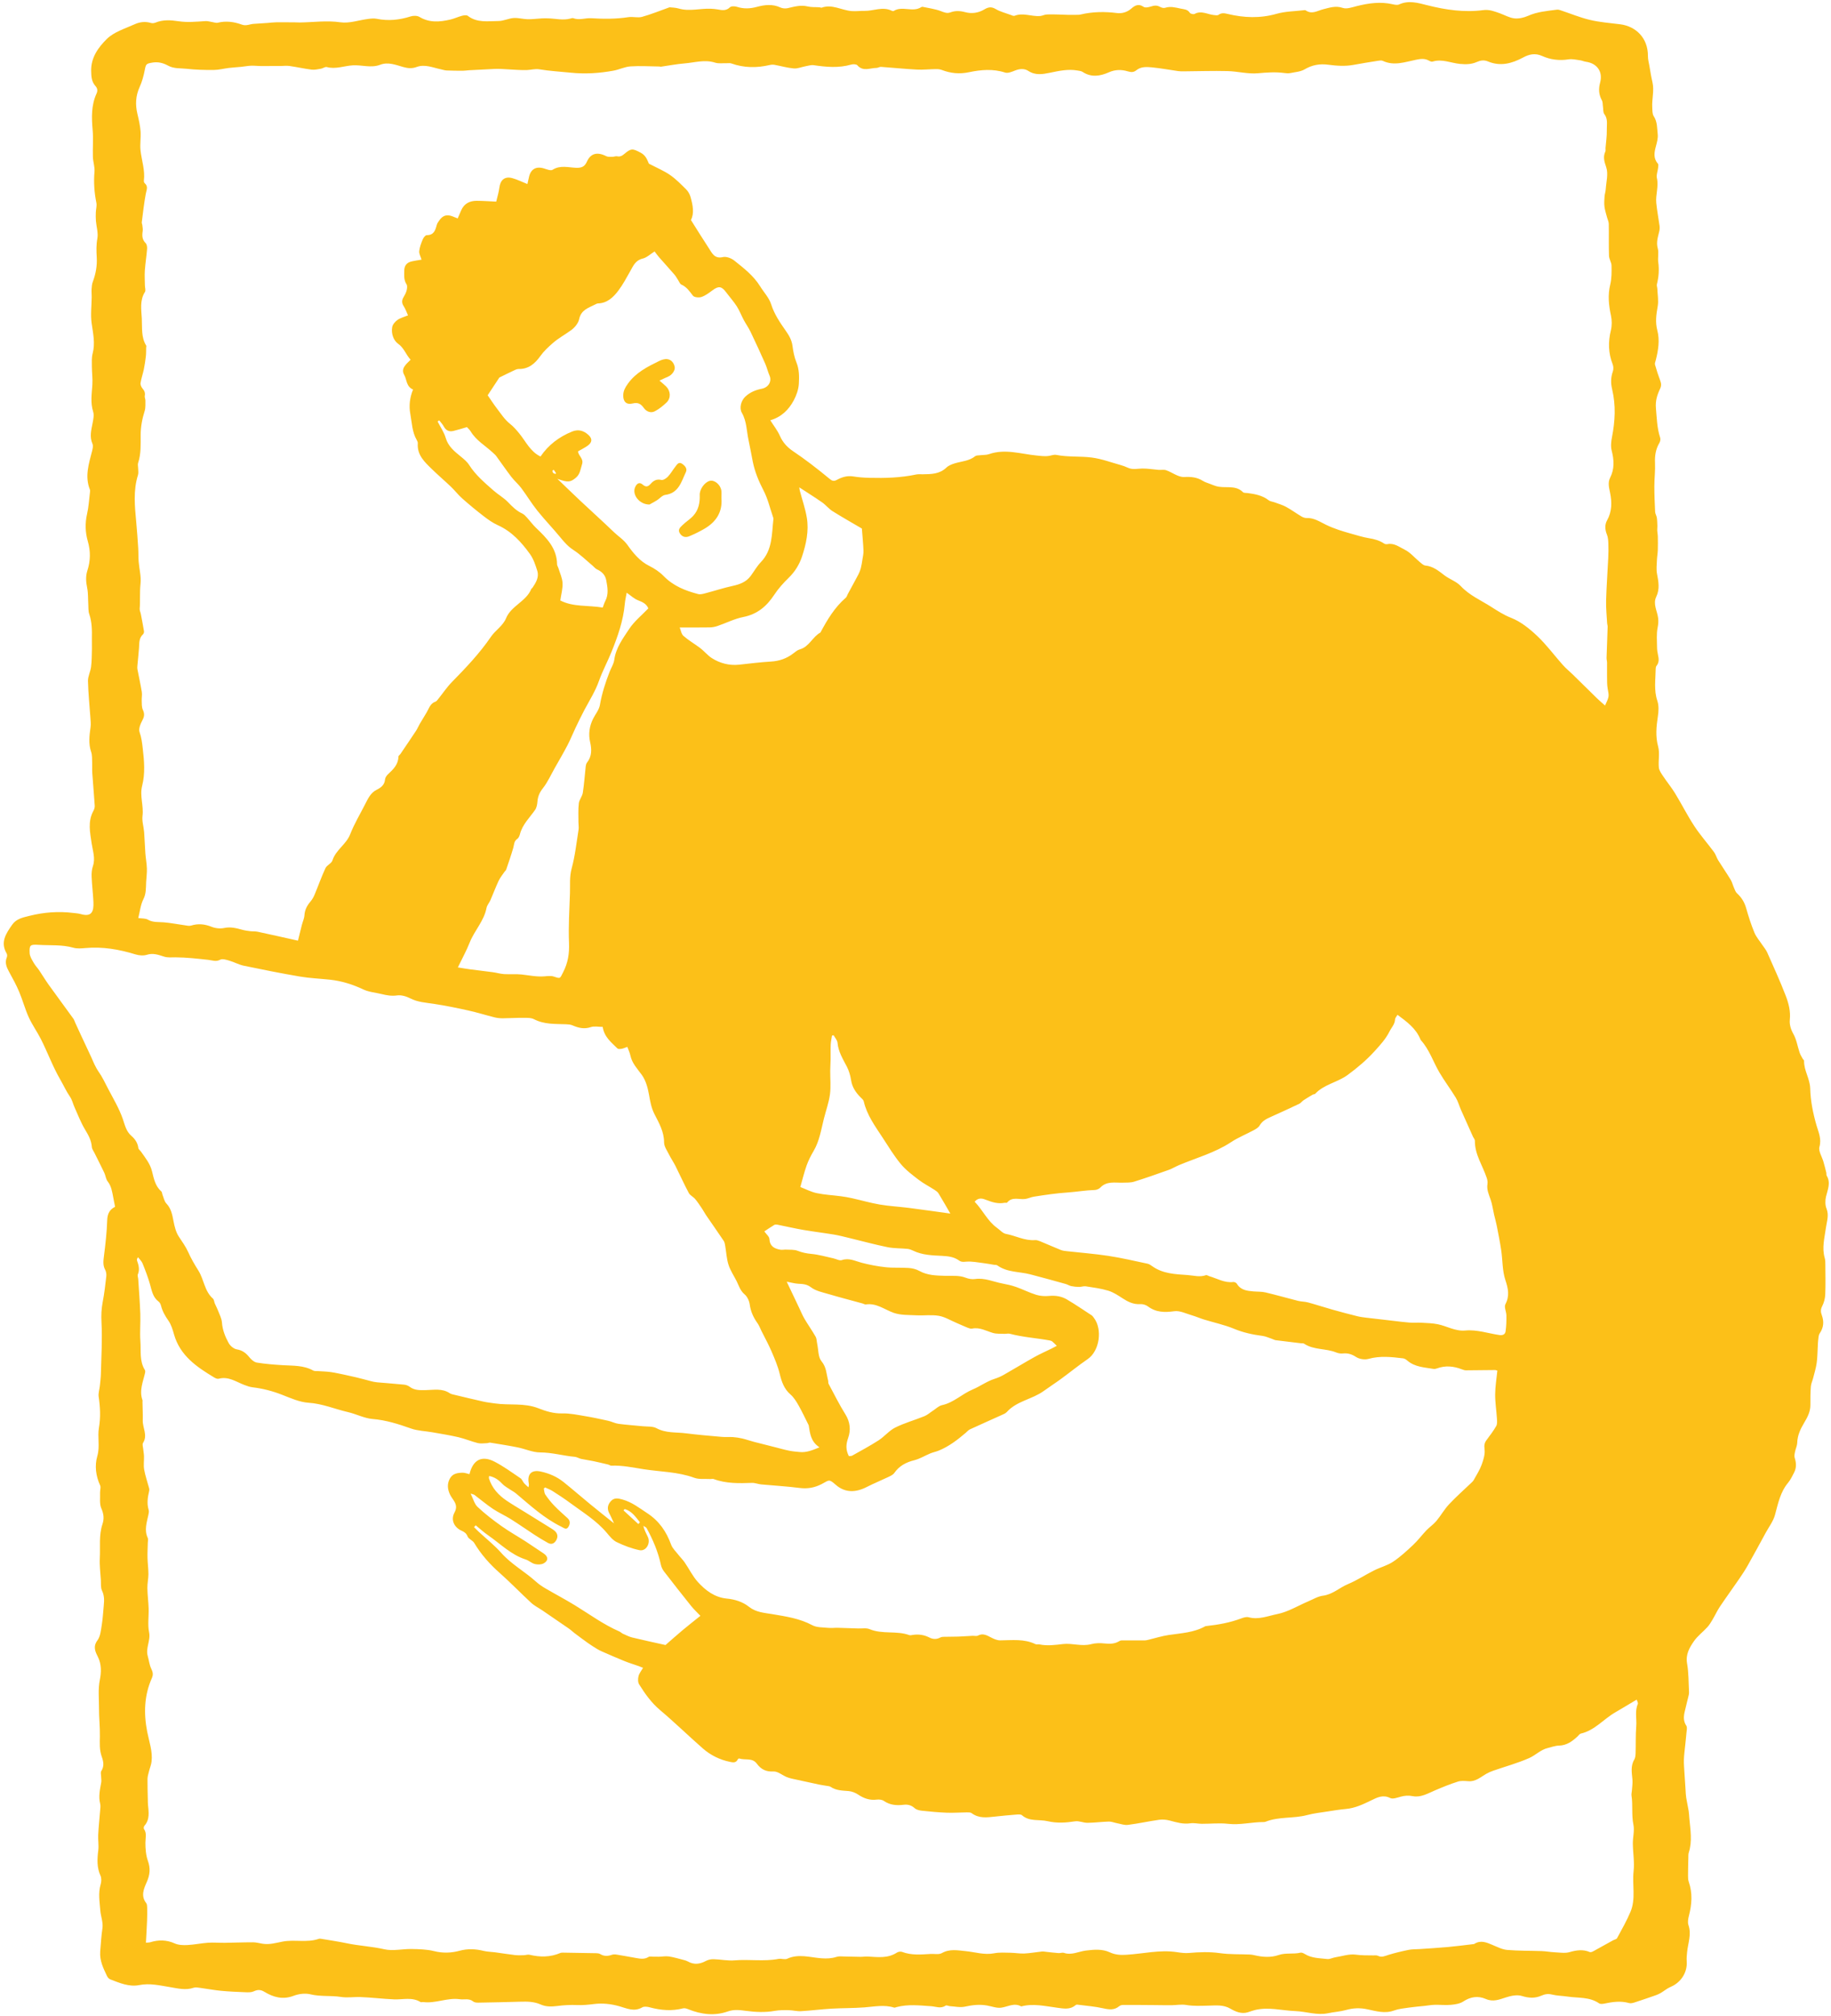 <?xml version="1.0" encoding="UTF-8" standalone="no"?><svg xmlns="http://www.w3.org/2000/svg" xmlns:xlink="http://www.w3.org/1999/xlink" fill="#fcc018" height="1503" preserveAspectRatio="xMidYMid meet" version="1" viewBox="-2.8 -1.6 1365.8 1503.0" width="1365.8" zoomAndPan="magnify"><g id="change1_1"><path d="m83.038,898.098c-.57-2.946-.966-5.051-1.386-7.15-.822-4.11-1.327-8.237-4.124-11.777-1.375-1.739-1.549-4.377-2.543-6.477-2.346-4.957-4.869-9.831-7.297-14.749-.736-1.491-1.89-2.985-2-4.538-.352-4.936-2.607-8.877-5.099-13.02-3.123-5.191-5.291-10.962-7.802-16.514-1.183-2.614-1.793-5.588-3.392-7.892-2.812-4.053-4.778-8.535-7.201-12.696-5.703-9.795-9.483-20.397-14.582-30.404-2.787-5.468-6.432-10.521-8.964-16.092-2.791-6.138-4.517-12.754-7.144-18.976-2.151-5.095-4.823-9.986-7.495-14.841-1.939-3.523-3.402-6.933-1.695-11.002.329-.785.254-2.062-.175-2.795-4.938-8.417-.378-14.947,4.177-21.457,3.092-4.42,8.048-5.357,12.816-6.552,10.801-2.706,21.735-3.527,32.806-2.161,1.848.228,3.746.331,5.52.842,8.154,2.35,9.748-1.904,9.429-8.941-.282-6.238-1.077-12.453-1.343-18.691-.114-2.68.078-5.549.933-8.06,1.998-5.87-.072-11.258-.905-16.922-1.188-8.081-3.059-16.4,1.283-24.304.624-1.135,1.088-2.582,1.007-3.845-.531-8.212-1.277-16.41-1.855-24.619-.174-2.476.042-4.977-.07-7.461-.12-2.682.111-5.538-.736-7.999-2.143-6.221-1.31-12.337-.448-18.568.317-2.29.029-4.682-.131-7.017-.621-9.105-1.602-18.199-1.807-27.311-.079-3.516,1.874-7.031,2.323-10.619.537-4.283.501-8.642.623-12.971.075-2.654-.072-5.315-.025-7.971.111-6.2.097-12.338-1.972-18.353-.778-2.263-.554-4.882-.714-7.343-.262-4.021-.023-8.135-.807-12.047-.889-4.437-1.295-8.627.129-13.028,2.333-7.209,2.499-14.354.327-21.855-1.894-6.541-2.154-13.431-.561-20.35,1.213-5.268,1.494-10.753,2.162-16.144.083-.668.19-1.437-.046-2.026-3.942-9.856-.8-19.27,1.635-28.76.447-1.74.927-3.924.275-5.413-2.305-5.262-.87-10.268.104-15.427.524-2.777,1.222-5.935.418-8.469-2.137-6.736-1.045-13.334-.594-20.057.298-4.439-.339-8.933-.36-13.403-.016-3.315-.273-6.779.557-9.917,2.032-7.674.326-14.971-.732-22.519-.897-6.399-.025-13.044.032-19.58.018-2.009-.195-4.027-.072-6.027.11-1.774.262-3.631.878-5.271,2.227-5.931,3.343-12.058,2.96-18.335-.289-4.736-.41-9.281.466-14.072.757-4.137-.709-8.664-1.071-13.028-.176-2.129-.156-4.284-.079-6.422.085-2.366.866-4.831.42-7.069-1.53-7.679-2.118-15.313-1.412-23.155.326-3.625-1.07-7.371-1.191-11.078-.219-6.674.397-13.401-.182-20.032-.815-9.338-1.102-18.49,2.904-27.232.99-2.161.677-3.944-.827-5.626-2.874-3.216-3.073-6.848-3.177-11.125-.248-10.208,5.467-17.78,11.617-23.881,5.37-5.328,13.701-7.799,20.932-11.072,3.694-1.672,7.823-2.191,11.976-.936,1.052.318,2.45.173,3.486-.254,5.591-2.304,11.455-1.866,17.071-1.017,6.82,1.032,13.467.33,20.199-.098,1.567-.1,3.173.423,4.761.652,1.473.213,3.059.874,4.401.545,6.178-1.513,12.201-.686,17.949,1.424,3.299,1.211,5.962-.416,8.921-.571,3.365-.176,6.727-.423,10.089-.661,2.18-.154,4.356-.468,6.537-.496,4.698-.061,9.398.011,14.096.041,1.172.008,2.344.108,3.515.094,10.123-.116,20.117-1.633,30.416-.134,6.587.959,13.673-1.618,20.551-2.49,2.119-.269,4.37-.548,6.419-.13,8.646,1.764,16.996.911,25.348-1.758,1.996-.638,4.905-.652,6.596.368,7.454,4.497,15.178,3.796,23.023,1.973,2.934-.682,5.709-2.035,8.63-2.797,1.405-.367,3.47-.702,4.403.022,6.991,5.422,15.134,3.88,22.906,3.861,3.771-.009,7.507-1.975,11.316-2.247,3.441-.246,6.955.843,10.446.909,3.513.067,7.035-.434,10.556-.62,1.641-.087,3.291-.055,4.935-.011,5.487.149,10.962,1.641,16.466.12.651-.18,1.445-.475,2.001-.264,4.499,1.705,8.98-.239,13.422.037,9.298.577,18.522.628,27.768-.805,3.303-.512,6.957.667,10.099-.2,6.768-1.869,13.308-4.566,20.587-7.153,1.604.202,4.312.192,6.803.922,8.058,2.363,16.086-.217,24.113.174,1.684.082,3.38.211,5.034.515,3.223.591,6.206,1.172,9.053-1.582.98-.948,3.607-.907,5.18-.394,5.066,1.653,9.872,1.44,15.014.054,5.699-1.536,11.601-2.265,17.401.427,1.601.743,3.795.939,5.522.54,4.926-1.137,9.69-2.54,14.891-1.283,2.862.692,5.953.432,8.938.63.502.033,1.075.434,1.48.289,7.904-2.833,14.924,1.974,22.424,2.54,3.151.238,6.416-.213,9.4-.143,6.818.158,13.659-3.465,20.436-.12.429.212,1.142.406,1.462.201,6.42-4.102,14.147,1.257,20.548-2.857.274-.176.677-.335.97-.271,4.579.991,9.315,1.578,13.658,3.209,2.497.938,4.569,1.915,7.198.938,3.623-1.347,7.188-1.17,10.98-.15,4.879,1.313,9.818.627,14.225-2.01,2.849-1.705,5.213-2.285,8.448-.367,3.417,2.026,7.45,3.019,11.233,4.412.948.349,2.156.971,2.928.666,6.378-2.518,12.638.649,18.936.19,1.663-.121,3.272-1.041,4.933-1.142,2.961-.181,5.944-.047,8.917.008,2.497.046,4.991.195,7.488.249,1.819.039,3.639.02,5.458-.018,1.155-.024,2.349.038,3.457-.226,8.986-2.142,17.989-2.257,27.152-1.112,3.757.469,7.61-.569,10.749-3.331,2.659-2.34,5.444-3.867,9.146-1.291,1.178.82,3.627.342,5.288-.187,2.384-.76,4.486-1.185,6.834.14,1.12.632,2.785,1.137,3.907.777,3.964-1.273,7.613-.278,11.456.548,2.682.576,5.296.459,7.053,3.206.482.753,2.688,1.246,3.525.792,4.98-2.7,9.476.297,14.168.813,1.228.135,2.841.475,3.663-.123,2.253-1.641,4.434-1.245,6.798-.679,12.176,2.915,24.217,3.414,36.528-.087,6.607-1.879,13.75-1.876,20.653-2.709.331-.04.764-.076,1.002.093,4.723,3.356,8.732.287,13.272-.829,4.482-1.101,9.169-2.781,14.384-.967,2.957,1.029,6.96-.445,10.364-1.3,8.981-2.255,17.946-3.512,27.14-1.365,1.453.339,3.277.679,4.512.11,7.223-3.325,14.145-1.17,21.187.598,13.684,3.435,27.543,5.481,41.665,3.611,4.506-.597,8.354.947,12.334,2.365,3.62,1.29,7.134,3.379,10.839,3.782,3.319.361,7.107-.488,10.211-1.873,6.925-3.089,14.263-3.636,21.564-4.598.806-.106,1.709.115,2.503.378,7.329,2.432,14.52,5.42,21.998,7.222,7.416,1.787,15.121,2.334,22.721,3.299,11.666,1.481,20.753,10.262,20.638,23.663-.021,2.482.677,4.978,1.112,7.455.697,3.966,1.285,7.962,2.221,11.874,1.531,6.396-.491,12.718-.103,19.067.134,2.183-.013,4.772,1.089,6.432,2.787,4.199,2.454,8.946,2.976,13.462.335,2.905-.561,6.044-1.339,8.963-1.219,4.57-2.075,8.902,1.46,12.959.57.654.263,2.195.142,3.303-.272,2.491-1.423,5.14-.893,7.416,1.472,6.324-1.048,12.423-.451,18.594.547,5.654,1.668,11.251,2.427,16.887.183,1.358.148,2.823-.156,4.154-.966,4.235-2.464,8.229-1.145,12.862.897,3.153-.111,6.797.352,10.136.78,5.633.379,11.087-.994,16.56-.266,1.061.278,2.303.324,3.467.172,4.343,1.008,8.816.261,13.002-1.081,6.061-1.92,11.754-.273,17.978,1.927,7.28.696,14.788-1.144,22.083-.285,1.128-.876,2.405-.595,3.41,1.11,3.968,2.399,7.896,3.847,11.754.815,2.171,1.057,3.918-.056,6.244-2.15,4.491-3.586,8.956-3.098,14.479.656,7.414.8,14.784,3.15,21.947.371,1.13.089,2.821-.534,3.871-2.769,4.661-3.538,9.566-3.291,14.96.263,5.738-.494,11.514-.498,17.273-.005,6.409.264,12.823.585,19.226.073,1.459,1.038,2.855,1.258,4.33.308,2.056.341,4.158.414,6.243.039,1.133-.168,2.276-.113,3.407.065,1.343.403,2.677.429,4.018.068,3.506.12,7.016.004,10.519-.083,2.495-.564,4.977-.66,7.472-.129,3.357-.579,6.822.04,10.062,1.119,5.854,2.236,11.462-.545,17.238-2.6,5.4.746,10.587,1.4,15.855.318,2.564.109,4.728-.398,7.282-.936,4.712-.452,9.721-.412,14.606.016,1.859.297,3.748.708,5.566.661,2.92.956,5.69-1.132,8.231-.396.482-.564,1.28-.571,1.935-.094,8.067-1.492,16.106,1.234,24.167,1.186,3.506.955,7.766.383,11.535-1.149,7.573-1.908,14.855.208,22.55,1.338,4.867.006,10.412.526,15.587.228,2.273,1.896,4.509,3.245,6.539,2.866,4.314,6.2,8.331,8.893,12.743,4.908,8.04,9.146,16.507,14.314,24.368,4.435,6.747,9.855,12.841,14.669,19.349,1.34,1.812,1.918,4.169,3.121,6.104,3.039,4.886,6.325,9.619,9.319,14.53,1.075,1.763,1.54,3.889,2.393,5.8.672,1.506,1.193,3.288,2.34,4.333,3.369,3.068,5.565,6.628,6.819,11.048,1.75,6.166,3.703,12.314,6.153,18.227,1.388,3.35,3.942,6.218,5.975,9.301,1.197,1.815,2.691,3.497,3.557,5.458,4.754,10.755,9.67,21.457,13.879,32.428,2.148,5.599,3.665,11.468,3.004,17.862-.349,3.378.717,7.094,2.686,10.585,2.35,4.167,3.076,9.235,4.64,13.868.524,1.554,1.435,2.981,2.218,4.441.318.593,1.113,1.126,1.099,1.672-.186,7.23,4.383,13.231,4.571,20.681.23,9.124,2.086,18.328,4.674,27.331,1.447,5.034,3.912,10.085,2.215,16.136-.879,3.131,1.889,7.268,2.95,10.967.768,2.681,1.464,5.384,2.136,8.09.201.807-.039,1.811.352,2.47,3.184,5.367.669,10.367-.547,15.598-.655,2.819-.674,6.272.375,8.898,2.001,5.01.206,9.516-.431,14.252-1.008,7.496-3.127,14.956-.878,22.615.466,1.586.435,3.349.446,5.032.047,7.397.237,14.804-.076,22.188-.125,2.951-.966,6.082-2.307,8.71-1.229,2.409-1.129,4.278-.259,6.632,1.738,4.702,1.422,9.192-1.54,13.541-.997,1.463-.94,3.689-1.211,5.589-.211,1.484-.175,3.003-.266,4.505-.244,4.056-.237,8.149-.821,12.156-.552,3.784-1.698,7.485-2.642,11.207-.525,2.067-1.533,4.077-1.688,6.16-.339,4.55-.387,9.131-.342,13.697.051,5.127-2.237,9.357-4.742,13.546-2.724,4.556-4.899,9.242-5.086,14.739-.077,2.28-1.212,4.507-1.662,6.798-.289,1.471-.644,3.159-.205,4.498,1.226,3.734,1.367,7.333-.429,10.838-1.342,2.619-2.617,5.376-4.478,7.606-5.847,7.007-7.512,15.517-9.792,23.983-1.272,4.724-4.516,8.925-6.921,13.335-4.421,8.107-8.81,16.233-13.352,24.272-1.983,3.509-4.217,6.888-6.5,10.215-4.726,6.886-9.652,13.636-14.307,20.569-2.055,3.061-3.585,6.468-5.473,9.647-1.176,1.981-2.375,4.013-3.916,5.7-3.256,3.564-7.287,6.539-9.998,10.451-3.339,4.818-6.306,9.854-5.122,16.596,1.238,7.046,1.068,14.341,1.467,21.53.045.819-.145,1.67-.338,2.48-.969,4.054-2.028,8.086-2.951,12.15-.804,3.541-.98,6.908,1.257,10.266.832,1.248.233,3.531.093,5.326-.26,3.313-.675,6.614-1.002,9.922-.33,3.339-.803,6.675-.896,10.022-.088,3.157.203,6.327.386,9.488.251,4.336.55,8.669.844,13.002.133,1.965.178,3.947.487,5.886.525,3.293,1.289,6.547,1.831,9.838.297,1.804.339,3.65.504,5.477.77,8.529,2.323,17.06-.402,25.552-.403,1.256-.306,2.69-.339,4.044-.109,4.401-.218,8.804-.224,13.206-.002,1.514.022,3.126.509,4.527,2.945,8.461,2.359,16.866.149,25.366-.582,2.236-1.053,4.931-.345,6.994,2.393,6.974-.37,13.501-1.019,20.208-.212,2.189-.459,4.416-.285,6.593.665,8.302-4.195,15.972-12.018,19.265-2.552,1.074-4.751,2.972-7.161,4.41-1.134.676-2.347,1.267-3.592,1.704-5.248,1.842-10.503,3.665-15.797,5.371-1.39.448-3.066.946-4.367.572-6.256-1.799-12.361-.894-18.519.391-1.25.261-2.966.451-3.878-.179-7.194-4.966-15.63-3.846-23.575-5.059-3.851-.588-7.831-.568-11.581-1.507-2.896-.725-5.303-.322-7.865.804-4.84,2.126-9.466,1.853-14.651.246-3.505-1.087-8.048-.143-11.752,1.052-5.039,1.626-9.636,3.585-15.063,1.217-5.803-2.533-11.366-1.744-16.853,1.866-2.534,1.667-6.058,2.185-9.202,2.481-4.006.377-8.085-.106-12.128-.008-2.511.061-5.012.516-7.518.787-3.984.432-7.985.744-11.948,1.32-3.637.529-7.402.879-10.813,2.123-6.848,2.496-13.395.497-19.891-.887-5.464-1.165-10.557-.995-15.896.503-4.336,1.217-8.935,1.46-13.361,2.404-8.341,1.778-16.313-1.27-24.466-1.577-10.079-.379-20.119-3.289-30.261-.76-1.773.442-3.489,1.112-5.239,1.651-4.823,1.486-9.322-.563-13.028-2.717-5.228-3.04-10.616-2.354-15.86-2.251-5.741.113-11.37.48-17.117-.494-3.558-.603-7.336.167-11.017.193-4.535.033-9.071-.075-13.606-.108-7.449-.053-14.899-.125-22.349-.101-.952.003-2.12.276-2.818.864-3.687,3.109-7.533,2.666-11.959,1.672-6.389-1.436-12.992-1.926-19.51-2.767-.442-.057-1.031.219-1.4.524-4.171,3.443-8.833,2.397-13.584,1.782-8.874-1.148-17.741-3.356-26.753-.968-5.231-2.967-9.953.271-14.949.946-3.35.452-6.961-.978-10.448-1.605-5.622-1.011-11.061-.411-16.648.835-3.47.774-7.323-.131-11-.347-1.153-.068-2.686-.91-3.375-.432-3.617,2.51-7.192.684-10.84.444-8.563-.566-17.168-1.601-25.672.647-.64.169-1.379.56-1.928.387-7.367-2.321-14.705-.713-22.098-.15-8.211.626-16.478.471-24.704.954-7.563.444-15.095,1.437-22.658,1.874-2.975.172-5.996-.701-9.002-.75-3.487-.057-7.045-.099-10.456.506-7.243,1.284-14.334.962-21.608-.009-4.332-.579-8.79-1.212-13.494.449-9.868,3.485-19.845,2.262-29.512-1.65-1.193-.483-2.694-.957-3.851-.657-8.44,2.183-16.711,1.448-25.007-.791-1.711-.462-4.047-.754-5.42.041-6.132,3.553-11.445.784-17.343-.876-5.845-1.645-12.348-2.373-18.331-1.632-4.382.543-8.588.992-13.012.797-4.858-.214-9.788.069-14.617.687-4.325.553-8.515.674-12.504-1.108-4.829-2.159-9.854-2.223-14.976-2.076-10.459.3-20.921.535-31.383.706-1.328.022-3.007-.087-3.936-.85-3.151-2.586-6.684-1.223-10.049-1.697-9.328-1.313-18.026,3.329-27.22,2.099-.663-.089-1.527.312-2.007.015-6.275-3.879-13.092-1.75-19.721-2.01-8.442-.331-16.855-1.437-25.297-1.735-4.853-.172-9.529.698-14.632-.108-7.343-1.16-14.979-.09-22.521-1.928-3.878-.945-8.688-.37-12.473,1.087-8.048,3.098-15.102,1.145-21.8-2.916-2.942-1.784-5.106-1.725-7.996-.386-1.664.771-3.81.762-5.724.689-6.212-.239-12.434-.493-18.62-1.08-5.225-.495-10.398-1.507-15.608-2.193-1.641-.216-3.484-.585-4.958-.078-5.963,2.05-11.872.44-17.592-.491-7.673-1.249-15.025-3.07-23.023-1.49-7.451,1.472-14.595-1.616-21.523-4.28-1.002-.385-1.958-1.509-2.44-2.527-2.741-5.784-5.563-11.41-5.054-18.296.433-5.852.852-11.64,1.682-17.471.597-4.193-1.273-8.685-1.611-13.076-.499-6.474-1.669-12.955.258-19.469.589-1.991.705-4.625-.118-6.44-2.818-6.211-2.467-12.46-1.654-18.954.472-3.767-.26-7.669-.065-11.491.302-5.908.962-11.796,1.412-17.697.141-1.841.499-3.8.06-5.527-1.386-5.455-.121-10.676.802-15.971.222-1.275-.056-2.634-.071-3.955-.016-1.507-.574-3.39.116-4.452,2.363-3.639,1.588-7.202.315-10.757-1.769-4.941-1.457-9.954-1.369-15.071.12-7.027-.701-14.067-.66-21.099.04-6.986-.815-13.889.616-21.021,1.097-5.464,1.38-11.609-1.508-17.296-1.889-3.72-3.731-7.525-.274-12.163,2.239-3.004,2.582-7.594,3.235-11.563.795-4.835,1.021-9.763,1.498-14.65.361-3.702.438-7.209-1.319-10.828-1.104-2.274-.707-5.303-.874-8-.334-5.396-1.058-10.821-.777-16.189.444-8.483-.802-17.113,1.992-25.434,1.334-3.974.967-7.619-.854-11.726-1.499-3.381-.788-7.763-.949-11.706-.074-1.812.748-3.927.07-5.403-3.277-7.136-4.206-14.712-2.104-21.961,2.058-7.097-.001-14.07,1.195-21.011,1.331-7.726.96-15.429-.195-23.178-.379-2.545.59-5.279.866-7.935.314-3.024.709-6.052.781-9.086.307-12.865,1.134-25.765.442-38.581-.28-5.191-.047-9.975.913-14.98,1.207-6.295,1.947-12.687,2.671-19.061.182-1.607-.058-3.528-.812-4.921-1.849-3.414-1.374-6.744-.918-10.368,1.113-8.848,2.141-17.744,2.423-26.645.153-4.849,1.863-8.037,5.883-9.978Zm372.433,236.178c.104.156.207.311.311.467-.019-.091-.008-.233-.062-.264-.106-.06-.247-.059-.373-.083-1.199-2.591-2.271-5.252-3.629-7.757-1.899-3.503-1.258-6.611,1.32-9.311,2.452-2.568,5.38-1.903,8.494-1.046,7.032,1.935,12.531,6.306,18.485,10.21,8.883,5.825,14.248,13.68,17.771,23.4,1.029,2.839,3.555,5.153,5.482,7.641,1.495,1.93,3.288,3.644,4.663,5.65,3.312,4.832,5.914,10.271,9.798,14.564,5.731,6.333,12.594,11.523,21.587,12.387,6.094.585,11.868,2.411,16.508,6.088,5.351,4.241,11.41,4.49,17.574,5.535,10.156,1.722,20.365,3.205,29.742,8.244,3.317,1.783,7.782,1.546,11.751,1.956,2.44.252,4.936-.091,7.404-.034,5.05.115,10.099.309,15.148.491,2.819.102,5.955-.519,8.397.503,9.553,4.001,20.064.97,29.625,4.447.733.266,1.694-0,2.531-.129,4.324-.663,8.428-.12,12.365,1.888,2.707,1.381,5.419,1.55,8.285.005,1.193-.643,2.873-.464,4.336-.51,3.024-.095,6.054-.028,9.077-.142,3.526-.132,7.046-.399,10.57-.578,1.346-.068,2.932.396,4.002-.161,3.809-1.986,6.766-.203,9.989,1.48,2.036,1.064,4.421,2.076,6.643,2.063,8.89-.054,17.846-1.284,26.301,2.811.825.4,1.998.006,2.961.208,5.871,1.23,11.677.431,17.529-.265,6.992-.831,13.955,1.981,21.069.078,3.185-.852,6.752-.887,10.058-.514,4.042.457,7.726.326,11.25-1.913.763-.485,1.969-.364,2.972-.367,5.205-.016,10.41.046,15.615.009,1.004-.007,2.017-.283,3.007-.519,4.929-1.175,9.796-2.741,14.787-3.493,9.323-1.405,18.856-1.744,27.367-6.515.282-.158.656-.172.992-.208,8.879-.953,17.608-2.544,26.013-5.709,1.696-.639,3.804-1.265,5.429-.821,7.458,2.035,14.505-1.016,21.36-2.382,8.053-1.605,15.491-6.261,23.22-9.536,3.576-1.515,7.11-3.69,10.841-4.163,7.247-.918,12.317-5.999,18.64-8.629,6.768-2.815,12.976-6.945,19.557-10.246,4.625-2.32,9.863-3.615,14.109-6.446,5.405-3.603,10.26-8.107,15.019-12.578,3.552-3.336,6.484-7.322,9.865-10.853,2.319-2.422,5.215-4.325,7.356-6.878,3.362-4.011,5.95-8.706,9.509-12.509,5.297-5.659,11.159-10.789,16.766-16.16.609-.584,1.25-1.203,1.647-1.93,2.036-3.724,4.417-7.336,5.862-11.286,1.367-3.737,2.716-7.977,2.207-11.744-.395-2.919-.026-4.725,1.541-6.842,2.513-3.394,5.126-6.757,7.191-10.419.853-1.513.614-3.779.494-5.678-.38-5.983-1.356-11.957-1.311-17.929.044-5.884,1.052-11.76,1.639-17.652-.68-.19-1.166-.448-1.65-.444-7.241.061-14.482.184-21.723.212-.978.004-2.003-.312-2.928-.677-6.208-2.45-12.456-3.099-18.85-.709-.771.288-1.702.449-2.5.315-6.799-1.144-13.902-1.337-19.538-6.212-.87-.753-2.007-1.517-3.096-1.646-8.624-1.027-17.185-2.019-25.871.4-2.786.776-6.782.167-9.192-1.398-3.254-2.114-6.216-3.043-9.956-2.634-1.621.177-3.454-.165-4.982-.785-7.697-3.123-16.625-1.691-23.866-6.504-.628-.418-1.653-.237-2.493-.338-6.22-.746-12.443-1.464-18.655-2.27-.966-.125-1.871-.686-2.82-.998-2.351-.773-4.663-1.892-7.078-2.206-7.25-.944-14.228-2.416-21.094-5.264-7.253-3.009-15.07-4.646-22.614-6.97-3.029-.933-5.942-2.251-8.985-3.127-4.317-1.243-8.893-3.607-13.02-3.04-7.243.996-13.667.967-19.741-3.587-1.518-1.138-3.852-1.828-5.744-1.705-5.1.331-9.15-1.711-13.223-4.365-3.365-2.193-6.864-4.511-10.643-5.655-5.411-1.639-11.114-2.367-16.729-3.248-1.61-.253-3.349.47-5.026.453-1.952-.02-3.933-.206-5.839-.611-1.454-.309-2.774-1.21-4.219-1.61-8.795-2.438-17.586-4.891-26.421-7.176-8.202-2.122-17.18-1.353-24.534-6.678-.612-.443-1.653-.291-2.492-.427-2.673-.432-5.333-.961-8.019-1.282-4.168-.498-8.392-1.376-12.513-1.059-2.144.165-3.717.43-5.554-.898-3.701-2.676-8.094-3.188-12.519-3.415-7.364-.377-14.759-.527-21.61-3.855-1.332-.647-2.805-1.212-4.259-1.359-5.003-.505-10.131-.299-15.02-1.296-9.586-1.955-19.039-4.556-28.556-6.851-3.769-.909-7.533-1.896-11.351-2.528-7.615-1.262-15.291-2.166-22.896-3.48-6.444-1.113-12.82-2.614-19.238-3.884-.742-.147-1.713-.174-2.314.186-2.539,1.521-4.977,3.209-7.424,4.818,1.464,2.079,3.678,3.802,3.788,5.649.322,5.433,3.651,7.205,8.11,7.996,1.451.257,3.005-.136,4.501-.047,2.833.169,5.89-.125,8.428.866,3.387,1.324,6.655,1.985,10.282,2.322,5.511.512,10.922,2.121,16.37,3.293,2.14.461,4.581,1.931,6.334,1.331,5.423-1.855,9.865.681,14.728,1.954,5.876,1.539,11.91,2.691,17.948,3.341,5.685.612,11.478.153,17.195.565,2.658.191,5.521.844,7.818,2.131,6.211,3.481,12.945,3.529,19.682,3.728,5.058.149,10.122-.519,15.074,1.428,2.147.844,4.748,1.271,7.009.948,7.206-1.029,13.626,2.092,20.385,3.357,3.431.643,6.882,1.409,10.165,2.568,5.071,1.791,9.91,4.278,15.035,5.86,2.99.923,6.388,1.114,9.528.825,4.741-.437,9.219.216,13.197,2.551,6.356,3.731,12.457,7.898,18.631,11.934.665.435,1.133,1.199,1.635,1.854,6.43,8.374,4.383,24.564-4.625,30.75-6.831,4.691-13.279,9.936-19.973,14.83-4.224,3.088-8.643,5.91-12.881,8.979-8.591,6.221-20.052,7.375-27.5,15.656-.97,1.079-2.561,1.665-3.949,2.294-7.838,3.558-15.722,7.017-23.537,10.625-1.188.548-2.109,1.682-3.138,2.564-6.164,5.285-12.581,10.198-20.177,13.29-2.021.823-4.212,1.231-6.228,2.063-4.014,1.657-7.815,4.062-11.968,5.092-6.196,1.538-11.232,4.23-14.946,9.537-.975,1.393-2.911,2.232-4.554,3.017-5.346,2.556-10.853,4.788-16.128,7.479-8.026,4.094-15.983,4.351-22.838-1.624-5.332-4.648-4.899-3.643-10.446-.732-5.258,2.759-10.6,3.769-16.606,2.992-9.532-1.233-19.156-1.742-28.733-2.649-2.297-.217-4.575-1.212-6.836-1.133-9.663.339-19.276.601-28.553-2.87-.729-.273-1.664.051-2.498.001-4.01-.237-8.348.396-11.966-.929-12.321-4.512-25.328-4.446-38.006-6.427-7.901-1.235-15.816-2.945-23.924-2.617-.776.031-1.555-.65-2.369-.845-3.727-.892-7.457-1.784-11.208-2.567-2.958-.617-5.968-.991-8.918-1.639-1.595-.35-3.083-1.39-4.671-1.53-8.659-.762-17.035-3.265-25.884-3.277-5.586-.008-11.134-2.632-16.763-3.765-6.776-1.363-13.615-2.417-20.439-3.524-.785-.127-1.65.363-2.483.383-2.291.056-4.696.461-6.853-.08-4.865-1.221-9.539-3.226-14.419-4.366-6.424-1.501-12.964-2.516-19.467-3.669-5.327-.944-10.93-1.055-15.954-2.829-9.322-3.292-18.515-6.252-28.533-7.067-6.23-.507-12.196-3.701-18.408-5.139-9.788-2.266-19.048-6.297-29.379-6.97-6.72-.438-13.391-3.447-19.827-5.962-7.105-2.776-14.326-4.66-21.876-5.551-2.141-.252-4.261-1.003-6.294-1.78-6.167-2.357-11.835-6.582-19.101-4.621-.967.261-2.365-.358-3.339-.943-13.045-7.842-25.461-16.254-29.97-32.126-.999-3.518-2.088-7.24-4.135-10.17-2.474-3.541-4.531-7.073-5.567-11.258-.268-1.084-.886-2.338-1.743-2.976-4.366-3.251-5.106-8.132-6.456-12.898-1.505-5.314-3.51-10.502-5.574-15.634-.684-1.7-2.224-3.057-3.372-4.57-.787,1.131-.963,1.845-.758,2.425,1.198,3.389,2.173,6.707.644,10.33-.406.962.192,2.33.267,3.515.543,8.579,1.244,17.154,1.546,25.742.241,6.865-.427,13.778.069,20.614.521,7.182-.793,14.736,3.326,21.402.316.512.355,1.349.216,1.966-1.536,6.822-4.6,13.49-1.932,20.71.107.291-.057.673-.051,1.011.081,4.665.332,9.333.215,13.992-.14,5.554,3.851,11.011.202,16.714-.665,1.039-.01,2.958.123,4.463.159,1.812.543,3.611.595,5.423.095,3.341-.455,6.772.125,10.011.846,4.728,2.471,9.316,3.713,13.977.167.625.168,1.364.016,1.994-1.137,4.695-1.81,9.365-.358,14.153.318,1.048.049,2.345-.189,3.477-1.213,5.768-3.297,11.467-.496,17.396.455.963.053,2.336.027,3.519-.081,3.738-.308,7.479-.222,11.212.094,4.059.678,8.112.672,12.167-.005,3.511-.825,7.026-.768,10.53.081,5.038.781,10.064.939,15.103.185,5.911-.834,12.018.333,17.697,1.28,6.23-2.73,11.756-1.001,17.757.908,3.151,1.21,6.563,2.614,9.456,1.223,2.523,1.635,4.379.429,7.082-5.736,12.858-6.102,26.298-3.45,39.902,1.443,7.4,4.176,14.618,3.249,22.323-.29,2.412-1.295,4.733-1.884,7.118-.466,1.887-1.101,3.803-1.128,5.714-.073,5.178.135,10.361.237,15.542.023,1.179.009,2.364.112,3.537.486,5.529,1.542,11.123-2.675,15.897-.453.513-.673,1.859-.33,2.347,2.323,3.303,1.067,6.79,1.081,10.311.018,4.522.361,9.298,1.869,13.496,2.003,5.575,1.512,10.374-.801,15.642-2.208,5.028-4.69,10.382-.466,15.832.648.836.69,2.273.713,3.438.064,3.229.051,6.465-.08,9.692-.217,5.347-.549,10.689-.852,16.381,1.561-.151,2.411-.095,3.172-.328,6.208-1.905,12.166-1.892,18.294.861,2.779,1.249,6.285,1.376,9.422,1.219,5.166-.259,10.286-1.368,15.452-1.726,4.085-.283,8.211.103,12.317.052,7.064-.087,14.126-.383,21.189-.376,2.337.002,4.678.639,7.008,1.039,5.16.886,10.002-.57,15.008-1.551,8.893-1.742,18.203,1.01,27.062-2.06.463-.16,1.029-.163,1.52-.08,6.52,1.104,13.073,2.056,19.543,3.403,9.197,1.916,18.592,2.327,27.819,4.435,6.45,1.474,13.593-.31,20.417-.179,5.571.107,11.299.217,16.651,1.553,6.552,1.636,12.876,1.428,19.13-.269,6.096-1.654,11.934-1.356,17.939.119,2.73.67,5.622.66,8.429,1.038,4.952.667,9.887,1.476,14.848,2.062,2.153.254,4.355.162,6.533.117,1.5-.031,3.092-.655,4.477-.323,7.792,1.869,15.409,1.837,22.887-1.339.598-.254,1.336-.262,2.007-.253,8.247.114,16.495.234,24.741.411,1.0.021,2.146.13,2.961.628,2.888,1.762,5.749,1.637,8.814.553,1.061-.376,2.374-.315,3.52-.13,4.796.771,9.57,1.676,14.356,2.511,3.188.556,6.332,1.183,9.398-.767.822-.523,2.203-.199,3.327-.209,1.475-.012,2.951.075,4.425.04,2.507-.06,5.072-.566,7.505-.191,3.788.583,7.492,1.726,11.219,2.679.973.249,1.972.547,2.837,1.039,4.611,2.625,8.998,2.044,13.526-.397,1.679-.905,3.844-1.326,5.769-1.276,5.201.134,10.449,1.302,15.575.859,10.911-.943,21.888.995,32.753-1.082,2.102-.402,4.685.703,6.48-.122,8.513-3.911,17.076-.97,25.519-.346,4.046.299,7.646.143,11.432-1.083,1.739-.563,3.775-.277,5.675-.254,4.016.049,8.031.218,12.047.255,1.836.017,3.683-.326,5.509-.221,7.414.428,14.864,1.502,21.662-2.923.998-.65,2.748-.959,3.818-.552,6.938,2.637,14.055,2.008,21.185,1.56,2.872-.181,6.269.622,8.519-.64,5.911-3.318,11.731-2.061,17.819-1.469,7.044.685,13.929,3.024,21.229,1.6,3.903-.761,8.041-.448,12.07-.394,3.502.047,7.015.72,10.497.557,4.335-.203,8.637-1.028,12.965-1.475,1.151-.119,2.345.141,3.516.261,2.983.306,5.96.702,8.949.918,1.336.097,2.839-.572,4.021-.17,5.735,1.949,10.933-1.043,16.336-1.715,6.148-.764,12.314-1.283,17.848,1.286,4.143,1.923,8.06,2.106,12.279,1.858,12.629-.745,25.125-3.938,37.91-1.951,2.955.459,6.016.853,8.967.592,7.695-.68,15.274-.968,23.026.13,7.381,1.045,14.955.718,22.443,1.04,1.142.049,2.289.279,3.408.537,6.019,1.39,12.114,1.848,17.996-.177,5.336-1.838,10.895-.445,16.234-1.748.976-.238,2.349.442,3.327,1.043,5.137,3.155,11.013,3.021,16.661,3.699,1.862.223,3.857-.933,5.824-1.253,5.148-.84,10.459-2.663,15.432-2.012,4.416.579,8.694.534,13.049.556,1.178.006,2.528-.197,3.499.292,2.824,1.42,5.151.165,7.779-.651,4.968-1.542,10.06-2.733,15.16-3.776,2.558-.523,5.249-.387,7.879-.571,7.088-.494,14.186-.889,21.261-1.534,6.517-.594,13.01-1.46,19.513-2.215.161-.019.323-.114.466-.204,4.742-2.956,9.084-.951,13.545.914,3.532,1.476,7.158,3.359,10.86,3.672,8.551.723,17.176.54,25.766.856,3.187.117,6.355.736,9.543.883,3.708.171,7.665.892,11.09-.095,5.228-1.506,10.087-2.234,15.214-.049.692.295,1.906-.254,2.724-.697,4.875-2.638,9.702-5.367,14.553-8.05,1.019-.564,2.577-.793,3.031-1.637,3.497-6.493,7.195-12.927,10.038-19.712,4.056-9.681,1.145-20.121,2.282-30.19.764-6.768-.495-13.745-.561-20.631-.045-4.708,1.348-9.615.423-14.087-1.494-7.22-.314-14.466-1.415-21.621-.195-1.266.218-2.619.3-3.934.167-2.661.604-5.349.382-7.98-.426-5.063-1.525-10.063,1.347-14.882.813-1.364.971-3.252,1.023-4.913.214-6.699-.051-13.43.483-20.099.44-5.493-1.184-11.13,1.169-16.524.335-.769-.491-2.044-.829-3.26-5.628,3.348-10.805,6.499-16.05,9.533-8.693,5.028-15.299,13.437-25.659,15.801-.863.197-1.532,1.278-2.272,1.97-3.989,3.728-8.162,6.865-14.064,6.999-2.806.064-5.597,1.13-8.38,1.806-5.251,1.274-9.045,5.377-13.713,7.441-8.621,3.812-17.822,6.306-26.759,9.413-1.831.636-3.646,1.41-5.325,2.372-4.199,2.404-7.859,5.922-13.293,5.497-2.635-.206-5.496-.462-7.933.314-5.786,1.843-11.446,4.136-17.034,6.535-5.312,2.281-10.61,5.439-16.446,4.313-3.381-.652-6.167-.444-9.292.432-2.501.701-5.738,1.917-7.659.946-5.344-2.702-9.686-.421-14.029,1.689-6.137,2.981-12.2,5.881-19.146,6.489-4.502.394-8.978,1.134-13.448,1.835-5.146.807-10.372,1.37-15.386,2.702-10.137,2.693-20.938,1.008-30.852,4.925-.466.184-1.0.276-1.502.273-8.858-.052-17.535,2.355-26.532,1.323-6.454-.74-13.072.006-19.617-.023-2.86-.012-5.789-.781-8.562-.369-5.393.801-10.293-.701-15.344-2.038-2.506-.663-5.301-.954-7.851-.595-7.826,1.102-15.567,2.83-23.405,3.814-2.673.335-5.538-.783-8.305-1.297-1.962-.364-3.917-1.222-5.857-1.17-5.324.142-10.637.875-15.958.923-3.078.028-6.281-1.571-9.224-1.117-6.927,1.068-13.573,1.523-20.596-.11-6.327-1.472-13.391.522-19.052-4.432-.925-.809-2.963-.576-4.459-.462-5.184.395-10.362.899-15.532,1.459-6.058.656-12.081,1.552-17.516-2.514-.927-.693-2.559-.612-3.863-.602-4.891.038-9.791.435-14.669.246-6.21-.242-12.415-.818-18.597-1.478-1.858-.198-4.05-.693-5.36-1.865-2.521-2.257-5.071-2.958-8.375-2.561-5.128.617-10.116.263-14.66-2.894-1.361-.946-3.586-1.173-5.319-.958-5.196.645-9.572-.893-13.834-3.742-2.038-1.362-4.61-2.408-7.026-2.62-4.702-.413-9.395-.346-13.53-3.166-.765-.522-1.889-.547-2.862-.725-1.934-.354-3.893-.583-5.815-.99-6.74-1.428-13.473-2.889-20.198-4.388-1.396-.311-2.793-.724-4.104-1.287-3.231-1.389-6.485-4.229-9.597-4.058-5.625.309-9.385-1.615-12.469-5.833-3.392-4.64-8.835-2.351-13.146-3.89-.261-.093-.959.432-1.139.816-1.29,2.763-3.791,2.128-5.778,1.725-7.61-1.546-14.468-4.965-20.27-10.04-10.717-9.375-20.921-19.347-31.804-28.519-6.52-5.495-11.277-12.182-15.661-19.226-.979-1.573-.921-4.234-.429-6.161.544-2.132,2.134-3.996,3.362-6.142-1.033-.414-2.107-.889-3.21-1.278-3.483-1.23-7.034-2.289-10.455-3.669-5.628-2.27-11.183-4.72-16.75-7.138-1.386-.602-2.75-1.29-4.037-2.08-2.31-1.417-4.606-2.869-6.815-4.437-3.31-2.349-6.555-4.79-9.797-7.233-1.479-1.115-2.816-2.426-4.334-3.478-6.523-4.522-13.082-8.991-19.643-13.457-2.795-1.903-5.928-3.425-8.385-5.687-7.969-7.334-15.467-15.192-23.585-22.35-7.431-6.551-13.825-13.791-18.925-22.279-1.163-1.935-4.181-2.916-4.956-4.883-.959-2.433-2.457-3.334-4.522-4.273-5.567-2.534-8.149-8.098-5.265-13.462,1.992-3.705,1.307-6.254-.634-9.209-.931-1.417-1.983-2.785-2.696-4.308-1.79-3.824-2.28-7.669-.21-11.672,2.068-3.999,5.744-4.451,9.49-4.569,1.74-.055,3.506.699,5.25,1.083,2.633-10.861,9.297-14.263,18.959-9.182,6.669,3.507,12.832,7.996,19.1,12.226,1.177.794,1.687,2.519,2.674,3.668.961,1.119,2.14,2.051,3.223,3.065.566-1.515.379-2.315.237-3.123-1.196-6.834,2.205-10.078,8.966-8.611,6.247,1.355,12.021,3.821,16.999,7.812,6.689,5.362,13.156,11.001,19.785,16.44,5.995,4.919,12.079,9.729,18.124,14.587Zm738.99-609.904c3.189-6.869,3.016-6.837,1.963-12.543-.547-2.962-.426-6.058-.482-9.096-.064-3.464.044-6.931.004-10.396-.013-1.169-.398-2.341-.362-3.503.239-7.753.562-15.503.809-23.255.027-.83-.342-1.665-.386-2.506-.3-5.692-.919-11.396-.76-17.078.294-10.56,1.085-21.106,1.589-31.662.168-3.517.217-7.051.081-10.568-.088-2.272-.192-4.699-1.033-6.753-1.504-3.677-1.731-7.465.069-10.671,3.722-6.628,3.677-13.541,2.281-20.487-.786-3.91-1.867-7.587.037-11.364,3.321-6.588,2.912-13.238,1.129-20.209-.793-3.099-.426-6.704.211-9.921,2.361-11.926,2.986-23.85.139-35.715-1.119-4.666-1.036-8.942.544-13.429.555-1.576.445-3.738-.173-5.315-3.254-8.301-3.43-16.585-1.319-25.221.855-3.496.819-7.505.059-11.039-1.658-7.714-2.456-15.21-.542-23.062,1.104-4.529,1.056-9.413.975-14.127-.042-2.449-1.805-4.861-1.886-7.319-.263-7.944-.035-15.903-.173-23.853-.028-1.592-.861-3.163-1.273-4.757-.694-2.688-1.598-5.355-1.942-8.09-.314-2.496-.106-5.078.071-7.608.122-1.743.753-3.451.864-5.193.355-5.533,2.047-11.57.402-16.464-1.458-4.336-2.57-7.745-.64-11.907.323-.698.033-1.664.096-2.501.345-4.536,1.093-9.082.954-13.601-.12-3.899.994-8.046-1.855-11.725-.99-1.278-.713-3.542-.999-5.358-.259-1.642-.075-3.518-.822-4.889-2.341-4.293-2.586-8.465-1.307-13.221,2.198-8.171-2.302-14.364-10.569-15.523-1.499-.21-2.93-.92-4.429-1.116-2.839-.372-5.798-1.118-8.541-.676-6.88,1.107-13.612.222-19.678-2.502-5.364-2.409-9.793-1.256-14.196,1.104-8.446,4.527-17.013,6.836-26.279,2.938-2.949-1.24-5.64-.764-8.327.428-4.015,1.781-8.069,1.832-12.423,1.431-6.83-.63-13.452-3.947-20.551-1.733-.807.252-2.011-.335-2.882-.808-3.069-1.668-6.1-1.24-9.383-.577-8.211,1.657-16.424,4.808-24.884.83-.972-.457-2.363-.243-3.515-.061-6.104.964-12.21,1.931-18.284,3.062-6.344,1.181-12.671.693-18.96-.13-6.297-.825-11.93.168-17.522,3.461-3.041,1.791-7.032,2.04-10.638,2.768-1.452.293-3.04.159-4.532-.041-6.618-.887-13.116-.391-19.781.198-7.401.653-15-1.443-22.53-1.628-10.925-.269-21.865.11-32.799.192-1.35.01-2.718.007-4.05-.181-6.536-.925-13.04-2.163-19.603-2.789-3.984-.38-8.192-.651-11.705,2.234-1.869,1.536-3.896,1.455-6.226.75-4.753-1.44-9.415-1.398-14.198.722-6.421,2.846-13.06,3.952-19.549-.304-1.066-.699-2.553-.826-3.873-1.059-6.992-1.238-13.769.291-20.552,1.684-5.489,1.127-10.814,2.06-16.08-1.386-2.84-1.859-6.301-1.686-9.692-.354-2.425.952-5.475,2.287-7.639,1.584-9.019-2.929-18.054-2.104-26.867-.257-7.189,1.507-13.721.855-20.367-1.694-1.362-.523-2.955-.64-4.437-.621-4.739.06-9.494.602-14.211.355-8.899-.466-17.772-1.393-26.664-2.014-1.116-.078-2.278.776-3.421.78-4.801.017-9.953,2.932-14.241-1.977-.768-.879-3.209-.913-4.636-.501-9.283,2.684-18.543,1.807-27.879.446-1.996-.291-4.162.435-6.229.811-2.89.526-5.818,1.843-8.626,1.602-4.848-.416-9.607-1.82-14.425-2.693-1.129-.205-2.387-.134-3.51.13-9.725,2.29-19.321,2.196-28.811-1.208-.903-.324-2.001-.106-3.008-.139-3.02-.098-6.251.465-9.019-.42-7.716-2.469-15.164-.037-22.687.573-5.948.482-11.841,1.639-17.762,2.475-.319.045-.666-.159-1.001-.163-7.214-.086-14.455-.568-21.63-.081-4.266.289-8.376,2.393-12.649,3.181-10.575,1.951-21.26,2.605-31.986,1.504-7.819-.803-15.672-1.218-23.454-2.525-2.898-.487-6.016.437-9.04.56-2.344.095-4.7.001-7.046-.111-4.037-.193-8.068-.491-12.104-.691-1.689-.084-3.389-.105-5.078-.026-6.4.299-12.799.641-19.197.991-1.498.082-2.991.374-4.486.373-4.034-.002-8.071-.034-12.099-.216-1.482-.067-2.943-.593-4.415-.902-5.927-1.241-11.837-3.957-17.935-1.698-3.476,1.288-6.562.984-9.895.056-5.677-1.581-11.35-4.003-17.355-1.699-6.801,2.609-13.656-.014-20.497.422-6.416.408-12.686,3.054-19.302,1.278-1.239-.333-2.845.981-4.332,1.233-2.316.392-4.732.965-7.008.681-5.532-.689-10.99-1.951-16.514-2.726-2.304-.323-4.699.027-7.053.037-4.869.019-9.739.046-14.608.007-2.34-.018-4.685-.332-7.016-.23-2.469.108-4.92.591-7.385.838-3.004.302-6.025.447-9.02.808-3.836.463-7.651,1.499-11.481,1.526-6.735.047-13.512-.146-20.198-.893-4.597-.514-9.358.078-13.809-2.375-3.479-1.917-7.415-2.985-11.696-2.229-4.637.818-4.762,1.042-5.647,5.587-.835,4.288-1.995,8.629-3.803,12.585-3.022,6.611-3.318,13.188-1.665,20.114,1.015,4.253,2.012,8.571,2.342,12.911.359,4.711-.548,9.535-.036,14.214.826,7.533,3.506,14.852,2.51,22.609-.077.6.174,1.495.605,1.866,2.839,2.443,1.355,5.037.817,7.92-1.312,7.035-2.071,14.175-2.993,21.28-.082.634.327,1.317.395,1.989.154,1.511.521,3.074.291,4.536-.527,3.342-.46,6.29,2.187,8.948.912.915,1.202,2.878,1.09,4.308-.423,5.367-1.294,10.699-1.674,16.068-.261,3.688.001,7.415.047,11.124.021,1.672.761,3.771.018,4.944-4,6.311-2.653,13.246-2.33,19.873.329,6.749-.551,13.864,3.29,20.114.216.351-.031.98-.045,1.481-.062,2.146.035,4.309-.211,6.433-.383,3.314-.871,6.628-1.548,9.894-.699,3.371-1.896,6.65-2.419,10.04-.198,1.285.545,3.059,1.45,4.092,1.478,1.689,2.128,3.283,1.699,5.528-.209,1.093.495,2.329.473,3.494-.05,2.605.2,5.362-.561,7.778-1.839,5.836-2.966,11.763-2.98,17.831-.017,7.045.371,14.074-1.91,20.92-.395,1.185.029,2.635.033,3.963.006,1.664.364,3.452-.113,4.973-3.658,11.667-2.388,23.468-1.291,35.291.593,6.394,1.041,12.804,1.453,19.213.215,3.35.073,6.724.337,10.068.436,5.51,1.976,11.103,1.387,16.479-.685,6.247-.125,12.445-.622,18.645-.103,1.283.594,2.618.849,3.943.82,4.259,1.658,8.516,2.353,12.796.12.739-.179,1.86-.706,2.338-3.195,2.892-2.738,6.737-3.016,10.435-.316,4.213-.792,8.414-1.161,12.623-.087.99-.186,2.024-.005,2.986,1.064,5.651,2.336,11.265,3.263,16.937.346,2.115-.168,4.356-.075,6.531.096,2.251-.067,4.727.822,6.677,1.254,2.753,1.317,4.816-.155,7.594-1.457,2.75-3.161,6.595-2.278,9.08,1.455,4.098,1.901,8.081,2.393,12.281,1.092,9.308,1.881,18.676-.442,27.749-1.961,7.659,1.243,14.925.259,22.463-.511,3.918.893,8.06,1.212,12.118.411,5.221.525,10.466.911,15.69.283,3.829,1.018,7.634,1.144,11.463.11,3.337-.377,6.692-.551,10.042-.228,4.359.099,8.585-2.088,12.881-2.073,4.073-2.515,8.976-3.795,13.988,2.681.397,5.301.129,7.152,1.195,3.838,2.211,7.84,1.659,11.869,1.995,5.196.433,10.341,1.461,15.516,2.171,1.602.22,3.38.712,4.823.263,5.29-1.645,10.187-1.153,15.34.902,2.853,1.138,6.478,1.517,9.463.876,4.806-1.032,9.057.163,13.482,1.356,1.928.52,3.932.8,5.919,1.044,1.793.22,3.659.013,5.408.388,9.989,2.14,19.952,4.397,30.157,6.666.95-3.852,1.887-7.774,2.891-11.679.626-2.436,1.792-4.821,1.936-7.274.243-4.132,2.024-7.299,4.602-10.325,1.284-1.508,2.277-3.354,3.046-5.195,2.721-6.513,5.057-13.199,8.041-19.585,1.048-2.243,4.499-3.508,5.201-5.74,2.482-7.89,10.259-11.898,13.234-19.518,3.044-7.797,7.43-15.07,11.24-22.567,2.076-4.085,4.032-8.323,8.396-10.527,3.328-1.681,5.997-3.613,6.366-7.802.121-1.371,1.204-2.901,2.275-3.899,3.892-3.625,7.632-7.222,7.708-13.107.009-.665,1.044-1.282,1.518-1.98,3.885-5.727,7.788-11.442,11.596-17.219,1.096-1.662,1.845-3.548,2.851-5.275,1.67-2.869,3.431-5.684,5.13-8.537,1.766-2.966,2.618-6.627,6.506-7.931.846-.284,1.51-1.275,2.13-2.043,3.376-4.187,6.38-8.733,10.127-12.552,10.442-10.644,20.728-21.437,29.137-33.766,3.406-4.993,8.908-8.048,11.325-13.902,3.835-9.29,15.055-12.413,18.849-21.878.111-.278.571-.398.753-.67,2.59-3.86,5.144-7.937,3.656-12.738-1.344-4.338-2.857-8.895-5.463-12.516-6.355-8.832-13.61-16.84-23.931-21.478-3.775-1.696-7.268-4.185-10.572-6.725-5.489-4.219-10.833-8.646-16.02-13.232-3.009-2.661-5.482-5.92-8.392-8.705-4.633-4.434-9.534-8.589-14.128-13.061-5.473-5.328-11.264-10.566-10.624-19.325.057-.78-.326-1.685-.741-2.394-3.542-6.043-3.617-12.947-4.84-19.548-1.153-6.222-.34-12.366,2.043-18.166-5.172-2.221-4.549-7.306-6.559-10.829-2.794-4.898,1.429-8.048,4.743-11.391-3.546-3.787-4.779-8.675-9.332-11.909-3.471-2.465-5.264-7.641-4.417-12.407.355-1.997,2.222-4.123,3.982-5.371,2.14-1.518,4.893-2.171,7.828-3.383-1.085-2.366-1.886-4.799-3.236-6.876-1.506-2.318-1.495-4.314-.142-6.605.945-1.601,1.871-3.297,2.331-5.074.379-1.464.659-3.5-.06-4.601-2.167-3.313-1.722-6.856-1.684-10.391.038-3.485,1.866-5.773,5.223-6.602,2.535-.626,5.146-.942,7.668-1.386-.681-2.294-1.935-4.393-1.734-6.342.305-2.964,1.429-5.903,2.585-8.695.544-1.314,1.972-3.22,2.996-3.218,5.376.01,6.433-3.665,7.509-7.675.338-1.26,1.24-2.4,2.01-3.508,2.475-3.564,5.594-4.45,9.727-2.836,1.225.478,2.441.98,3.855,1.549.904-2.094,1.721-3.937,2.499-5.796,2.177-5.205,6.349-7.378,11.707-7.358,4.822.018,9.642.39,14.539.61.758-3.264,1.896-6.828,2.36-10.477.728-5.725,4.054-8.548,9.612-7.036,3.654.994,7.102,2.745,11.291,4.415.317-1.393.74-3.059,1.072-4.744,1.256-6.388,5.336-8.762,11.452-6.847,2.044.64,4.911,1.809,6.264.948,5.663-3.601,11.754-1.715,17.424-1.477,4.494.189,6.58-1.031,8.202-4.639,2.742-6.102,7.669-7.454,14.385-4.022,1.296.663,3.082.467,4.644.478,1.154.008,2.377-.608,3.452-.385,2.264.469,3.713-.332,5.435-1.796,5.097-4.333,6.228-4.019,12.228-.855,4.058,2.14,5.041,5.979,6.052,8.129,6.034,3.165,11.241,5.31,15.769,8.438,4.397,3.038,8.229,6.952,12.038,10.753,1.493,1.49,2.683,3.595,3.261,5.633,1.709,6.027,2.938,12.161.301,17.19,4.763,7.527,8.976,14.379,13.398,21.094,2.415,3.667,4.21,8.026,10.461,6.55,2.513-.593,6.24.821,8.427,2.563,7.117,5.668,14.405,11.277,19.325,19.212,2.773,4.473,6.685,8.556,8.225,13.405,2.349,7.4,6.543,13.536,10.827,19.646,2.493,3.556,4.51,6.945,5.092,11.34.551,4.163,1.342,8.432,2.924,12.287,2.161,5.267,2.124,10.727,1.82,16.023-.241,4.205-1.808,8.612-3.82,12.377-3.72,6.963-9.191,12.39-17.472,14.809,2.591,4.114,5.395,7.616,7.141,11.583,2.157,4.9,5.414,8.474,9.741,11.394,4.478,3.022,8.878,6.17,13.184,9.433,4.812,3.646,9.524,7.429,14.187,11.265,1.725,1.419,2.994,2.046,5.359.765,3.698-2.003,7.711-3.325,12.202-2.585,3.978.656,8.044.942,12.08,1.044,11.687.295,23.34-.036,34.848-2.469,1.626-.344,3.37-.154,5.059-.174,6.288-.073,12.481-.14,17.534-4.972,1.635-1.563,4.064-2.512,6.297-3.189,5.126-1.553,10.688-1.7,15.162-5.292.915-.735,2.576-.582,3.904-.755,2.148-.279,4.444-.093,6.435-.793,11.975-4.209,23.785-.118,35.549,1.018,3.276.316,6.36.819,9.607.195,1.654-.318,3.43-.972,4.989-.662,8.805,1.755,17.803.848,26.582,1.985,7.2.932,14.184,3.566,21.243,5.523,1.916.531,3.817,1.21,5.615,2.054,3.55,1.667,7.142.652,10.766.606,4.034-.052,8.075.682,12.119,1.001,1.901.15,3.976-.327,5.694.274,4.542,1.589,9.01,5.247,13.364,5.041,5.237-.247,9.608.141,13.968,2.873,1.661,1.041,3.642,1.578,5.491,2.311,1.366.542,2.739,1.075,4.135,1.533,6.612,2.165,14.48-1.283,20.327,4.602.676.68,2.265.476,3.437.637,5.56.766,11.005,1.73,15.656,5.328,1.257.973,3.15,1.103,4.724,1.692,2.816,1.055,5.767,1.882,8.379,3.319,3.952,2.174,7.617,4.861,11.5,7.171,1.13.672,2.597,1.161,3.888,1.115,5.42-.194,9.874,2.866,14.265,5.001,6.145,2.988,12.485,4.899,18.942,6.707,4.386,1.228,8.764,2.619,13.241,3.342,4.084.659,7.867,1.7,11.308,4.027.628.424,1.678.529,2.455.378,4.999-.976,8.884,2.217,12.774,4.107,4.245,2.062,7.507,6.118,11.27,9.218,1.283,1.057,2.72,2.508,4.195,2.65,5.781.559,9.867,3.943,14.201,7.27,3.859,2.962,8.975,4.567,12.195,8.022,6.451,6.921,14.942,10.541,22.604,15.42,4.725,3.008,9.427,6.101,14.943,8.259,7.176,2.808,13.744,8.089,19.456,13.488,6.992,6.608,12.764,14.496,19.195,21.713,2.245,2.519,4.915,4.656,7.336,7.024,6.038,5.905,12.024,11.865,18.076,17.755,1.891,1.841,3.928,3.532,6.046,5.424Zm-747.69,239.581c-3.189,0-6.295-.725-8.85.154-4.987,1.715-9.291.577-13.774-1.338-1.454-.621-3.19-.735-4.808-.793-8.072-.29-16.179.198-23.78-3.743-2.312-1.199-5.462-1.018-8.232-1.042-5.034-.043-10.071.312-15.108.34-2.011.011-4.079-.181-6.025-.667-6.559-1.637-13.025-3.672-19.62-5.135-8.551-1.897-17.151-3.656-25.807-4.966-6.003-.908-11.988-1.21-17.604-4.11-2.894-1.494-6.616-2.602-9.723-2.166-4.07.571-7.703-.036-11.483-.983-4.582-1.147-9.529-1.478-13.708-3.453-8.064-3.81-16.344-6.389-25.167-7.32-7.376-.779-14.831-1.061-22.126-2.303-13.998-2.383-27.932-5.167-41.835-8.062-3.73-.777-7.201-2.728-10.89-3.803-2.197-.64-5.107-1.593-6.778-.695-3.208,1.724-5.824.442-8.795.115-8.217-.906-16.473-1.848-24.718-1.89-2.849-.015-5.586.359-8.394-.535-4.115-1.31-8.086-2.843-12.724-1.385-2.577.81-5.862.56-8.508-.253-12.194-3.746-24.513-5.901-37.321-4.75-3.006.27-6.246.565-9.069-.239-8.575-2.442-17.346-1.595-26.02-2.147-6.263-.399-6.913.183-6.588,6.233.131,2.445,1.739,4.905,3.015,7.165,1.149,2.035,2.836,3.758,4.156,5.706,2.349,3.466,4.478,7.086,6.917,10.486,6.098,8.5,12.337,16.898,18.465,25.377.681.942,1.004,2.143,1.499,3.221,1.402,3.048,2.795,6.101,4.214,9.141,2.56,5.486,5.147,10.96,7.699,16.45.831,1.787,1.513,3.646,2.396,5.406.909,1.812,1.841,3.641,3.007,5.289,2.806,3.963,4.807,8.328,7.042,12.609,3.901,7.471,8.272,14.683,11.059,22.693,1.557,4.476,2.446,9.196,6.386,12.597,2.681,2.314,4.745,5.25,5.217,9.07.125,1.013,1.381,1.865,2.056,2.834,3.174,4.558,6.687,8.737,8.136,14.492,1.325,5.262,2.334,11.028,6.908,15.002.648.563.623,1.864.999,2.786.864,2.119,1.295,4.684,2.776,6.23,3.667,3.825,4.445,8.48,5.39,13.34.763,3.922,1.782,8.105,3.916,11.367,2.487,3.802,5.138,7.395,7.031,11.608,2.127,4.735,4.75,9.287,7.537,13.677,4.229,6.661,4.513,15.334,10.866,20.922.886.78.921,2.488,1.449,3.724.793,1.855,1.78,3.632,2.493,5.514,1.063,2.804,2.581,5.625,2.794,8.521.413,5.62,2.416,10.656,5.013,15.384,1.163,2.117,3.808,4.364,6.074,4.729,4.309.693,6.974,2.873,9.529,6.059,1.366,1.703,3.512,3.499,5.535,3.823,6.345,1.017,12.788,1.524,19.213,1.914,7.741.47,15.591.006,22.727,3.998.934.523,2.287.316,3.449.409,3.525.28,7.099.267,10.566.87,6.007,1.046,11.962,2.405,17.911,3.757,3.76.855,7.462,1.965,11.205,2.901,1.473.369,2.976.701,4.484.836,6.716.603,13.445,1.056,20.152,1.739,1.457.148,3.058.733,4.218,1.612,3.54,2.682,7.588,2.528,11.629,2.473,6.189-.084,12.517-1.536,18.236,2.308.952.64,2.215.874,3.368,1.15,7.25,1.735,14.497,3.488,21.774,5.107,2.796.622,5.665.922,8.504,1.342,10.762,1.592,21.809-.57,32.491,3.635,5.45,2.145,11.352,4.003,17.711,3.819,5.631-.163,11.335,1.076,16.956,2.001,5.823.958,11.604,2.204,17.368,3.485,2.6.578,5.062,1.915,7.674,2.267,5.994.808,12.044,1.187,18.064,1.809,3.483.36,7.456-.077,10.328,1.474,7.006,3.786,14.563,2.857,21.879,3.791,8.855,1.131,17.762,1.875,26.657,2.662,2.804.248,5.651-.029,8.463.165,2.329.16,4.671.509,6.943,1.045,2.934.693,5.787,1.72,8.705,2.487,5.329,1.4,10.681,2.714,16.024,4.063,3.42.863,6.816,1.85,10.27,2.544,2.644.531,5.356.757,8.049,1.002,4.662.425,8.83-1.141,14.571-3.502-6.613-4.326-7.054-10.45-8.035-16.371-.027-.162-.13-.313-.207-.465-2.439-4.829-4.71-9.755-7.382-14.452-1.663-2.923-3.529-5.967-6.02-8.132-4.809-4.179-6.597-9.469-8.03-15.397-1.379-5.706-3.735-11.217-6.068-16.639-2.249-5.226-5.016-10.229-7.558-15.329-.974-1.955-1.724-4.071-2.979-5.827-3.017-4.224-5.054-8.667-5.765-13.933-.362-2.678-1.83-5.826-3.843-7.521-3.254-2.742-4.227-6.424-5.942-9.854-2.034-4.068-4.682-7.927-6.05-12.202-1.432-4.475-1.627-9.342-2.437-14.024-.224-1.294-.428-2.733-1.129-3.778-4.324-6.447-8.804-12.79-13.191-19.195-1.038-1.516-1.855-3.183-2.886-4.705-1.683-2.484-3.321-5.02-5.241-7.314-1.384-1.653-3.754-2.651-4.718-4.456-3.524-6.601-6.587-13.445-9.941-20.139-1.433-2.859-3.291-5.505-4.711-8.369-1.49-3.004-3.795-6.153-3.795-9.238.001-7.908-3.762-14.443-7.082-20.9-2.51-4.882-3.273-9.686-4.194-14.836-.902-5.044-2.382-10.487-5.3-14.536-3.353-4.653-7.346-8.673-8.572-14.559-.432-2.077-1.412-4.039-2.261-6.386-1.636.583-2.853,1.194-4.138,1.418-1.063.185-2.652.36-3.243-.228-4.524-4.505-9.86-8.496-10.993-16.085Zm277.437,130.312c6.115,6.269,9.595,14.476,16.79,19.581,2.162,1.534,4.159,3.986,6.526,4.422,7.294,1.344,14.044,5.231,21.757,4.626,1.286-.101,2.699.435,3.944.946,5.129,2.104,10.191,4.372,15.334,6.439,1.377.553,2.942.709,4.44.877,10.324,1.158,20.705,1.926,30.964,3.497,9.845,1.508,19.573,3.791,29.327,5.856,1.26.267,2.433,1.168,3.53,1.941,7.867,5.54,17.148,5.873,26.134,6.487,4.514.308,9.205,1.785,13.835.087.614-.225,1.559.51,2.367.745,5.942,1.725,11.452,5.181,18.046,4.367.829-.102,2.187.565,2.613,1.283,2.831,4.775,7.532,5.302,12.314,5.718,3.034.264,6.165.078,9.093.769,8.12,1.917,16.142,4.25,24.237,6.281,2.444.613,5.069.529,7.494,1.191,6.147,1.679,12.207,3.675,18.341,5.403,6.121,1.725,12.274,3.339,18.445,4.877,2.265.564,4.612.823,6.935,1.123,3.302.426,6.616.756,9.923,1.137,3.35.386,6.697.793,10.048,1.175,4.01.457,8.013,1.02,12.036,1.305,3.005.213,6.044-.071,9.055.1,3.986.226,8.03.325,11.921,1.115,6.877,1.396,13.14,5.371,20.547,4.682,8.708-.81,16.975,2.139,25.437,3.377,2.684.393,4.303-.628,4.613-2.662.598-3.93.677-7.97.626-11.959-.036-2.809-1.841-6.237-.766-8.299,3.303-6.335,2.103-11.733-.035-18.181-2.289-6.903-1.976-14.643-3.058-21.979-.907-6.147-2.139-12.249-3.328-18.351-.542-2.785-1.355-5.516-1.991-8.283-.861-3.744-1.348-7.611-2.589-11.222-1.32-3.841-3.077-7.453-2.362-11.724.237-1.416-.073-3.04-.531-4.439-3.019-9.215-8.99-17.473-8.855-27.73.014-1.051-.996-2.101-1.48-3.174-2.972-6.605-5.955-13.205-8.88-19.83-1.341-3.036-2.196-6.347-3.902-9.15-3.878-6.368-8.415-12.34-12.188-18.765-4.695-7.995-7.481-17.089-13.887-24.11-.111-.122-.175-.293-.238-.45-3.323-8.265-10.118-13.211-17.15-18.422-.77,1.367-1.783,2.355-1.823,3.38-.139,3.661-2.643,6.029-4.116,8.987-2.832,5.689-6.939,10.11-11.093,14.688-6.077,6.699-12.902,12.454-20.174,17.794-7.574,5.561-17.538,6.925-24.202,14.025-.404.431-1.319.334-1.888.667-2.305,1.35-4.606,2.715-6.83,4.193-1.11.738-1.92,2.008-3.09,2.565-7.082,3.366-14.202,6.655-21.365,9.843-3.301,1.469-6.325,3.009-8.261,6.378-.86,1.497-2.711,2.583-4.327,3.457-5.626,3.042-11.66,5.436-16.968,8.94-12.003,7.924-25.758,11.652-38.788,17.116-2.645,1.109-5.122,2.651-7.812,3.611-8.537,3.047-17.091,6.068-25.744,8.757-2.642.821-5.624.648-8.457.737-5.809.183-11.925-1.389-16.742,3.674-.968,1.018-2.732,1.743-4.153,1.785-6.859.203-13.667,1.407-20.376,1.868-8.462.58-16.736,1.803-25.046,3.123-2.137.339-4.167,1.361-6.304,1.688-4.593.703-9.836-2.009-13.678,2.73-.278.343-1.294.015-1.939.142-4.696.923-9.015-.377-13.325-2.051-2.867-1.114-5.863-2.269-8.927,1.226ZM412.959,355.35c5.706,5.471,11.364,10.993,17.129,16.401,8.33,7.814,16.838,15.44,25.061,23.364,3.342,3.221,7.282,5.584,10.153,9.626,4.318,6.08,9.127,12.043,16.253,15.574,3.865,1.915,7.673,4.448,10.664,7.522,7.182,7.382,16.175,10.953,25.764,13.44,1.648.427,3.661-.142,5.413-.601,6.84-1.795,13.58-4.02,20.48-5.52,5.319-1.156,10.017-2.945,13.329-7.445,2.516-3.419,4.629-7.215,7.546-10.242,8.848-9.183,8.063-20.997,9.381-32.266.055-.472-.181-.996-.345-1.474-2.26-6.554-3.82-13.475-6.988-19.558-3.625-6.963-6.544-14.006-8.088-21.653-1.065-5.278-1.955-10.593-3.111-15.85-1.511-6.867-1.336-14.103-5.015-20.512-2.066-3.598-.588-9.137,2.616-12.098,3.457-3.195,7.525-4.923,12.185-5.833,5.251-1.025,7.665-5.712,5.851-9.777-1.293-2.898-1.96-6.074-3.249-8.973-3.547-7.979-7.194-15.916-10.969-23.789-1.436-2.995-3.419-5.722-4.991-8.657-1.816-3.391-3.174-7.058-5.243-10.276-2.375-3.695-5.352-6.998-7.993-10.527-3.381-4.518-5.621-4.757-10.136-1.386-2.56,1.912-5.237,3.941-8.192,4.952-1.884.645-5.396.316-6.389-.964-2.517-3.242-4.656-6.543-8.644-8.277-1.048-.455-1.583-2.108-2.332-3.225-.939-1.4-1.715-2.937-2.808-4.202-3.743-4.333-7.616-8.554-11.391-12.861-1.195-1.363-2.239-2.859-3.428-4.391-3.128,1.945-5.783,4.569-8.886,5.308-5.349,1.273-6.993,5.328-9.23,9.312-2.78,4.951-5.483,10.015-8.879,14.534-3.775,5.022-8.336,9.399-15.332,9.601-.637.018-1.288.41-1.887.718-4.978,2.558-10.608,4.002-12.048,10.976-.624,3.021-3.232,6.209-5.824,8.118-4.551,3.351-9.52,5.953-13.899,9.804-3.415,3.003-6.592,5.913-9.221,9.608-3.947,5.547-8.744,9.807-16.228,9.63-1.396-.033-2.863.829-4.215,1.455-3.102,1.434-6.154,2.976-10.139,4.92-2.345,3.561-5.415,8.223-8.708,13.222,2.013,2.899,4.389,6.607,7.059,10.09,2.981,3.888,5.751,8.18,9.52,11.141,2.739,2.152,4.781,4.559,6.921,7.152,4.962,6.011,8.228,13.622,15.909,17.278,5.912-8.699,13.928-14.697,23.587-18.622,4.656-1.892,8.664-.651,12.166,2.544,3.014,2.75,2.863,5.508-.506,7.949-2.267,1.643-4.837,2.869-7.235,4.26.124,3.509,4.427,5.302,2.94,9.762-1.173,3.52-1.357,7.154-4.485,9.843-4.118,3.541-6.206,3.703-13.891.879Zm217.415,728.562c.856-.094,1.81.06,2.468-.311,6.633-3.74,13.374-7.324,19.762-11.452,4.374-2.827,7.839-7.245,12.421-9.525,6.923-3.445,14.514-5.526,21.715-8.449,2.285-.928,4.219-2.711,6.332-4.074,2.25-1.451,4.358-3.633,6.814-4.161,8.717-1.873,14.947-8.398,22.948-11.734,5.414-2.258,10.361-5.99,16.162-7.855,2.38-.765,4.735-1.76,6.906-2.993,7.624-4.33,15.107-8.911,22.759-13.19,4.249-2.376,8.731-4.334,13.1-6.496,1.262-.625,2.495-1.306,3.742-1.961-1.106-1.075-2.165-2.205-3.34-3.198-.495-.418-1.211-.669-1.865-.79-9.901-1.832-20.012-2.397-29.792-5.004-1.251-.333-2.692.114-4.038.054-2.851-.127-5.836.131-8.516-.638-5.141-1.476-9.889-4.444-15.624-3.261-1.064.22-2.37-.269-3.455-.703-2.826-1.13-5.58-2.438-8.384-3.626-4.312-1.827-8.5-4.437-12.999-5.206-5.433-.93-11.146-.088-16.718-.378-5.682-.296-11.706-.002-16.92-1.839-6.859-2.415-12.811-7.455-20.792-6.273-.75.111-1.592-.476-2.403-.699-8.45-2.322-16.936-4.518-25.338-7-4.499-1.329-9.495-2.299-13.078-5.005-3.128-2.362-5.903-2.546-9.282-2.696-2.85-.127-5.669-.958-8.913-1.553,3.09,6.5,6.178,13.006,9.276,19.507,1.305,2.739,2.45,5.576,3.987,8.18,2.656,4.499,5.701,8.77,8.282,13.308.866,1.522.797,3.568,1.188,5.368.956,4.398.647,9.859,3.202,12.935,3.739,4.5,3.656,9.488,4.947,14.358.213.805-.022,1.793.349,2.482,4.104,7.643,7.953,15.451,12.554,22.788,3.582,5.713,4.063,11.801,2.071,17.489-1.654,4.723-1.994,8.69.474,13.603Zm-291.638-364.307c3.553.564,6.313,1.064,9.09,1.43,5.674.748,11.364,1.378,17.035,2.151,2.79.38,5.534,1.23,8.328,1.407,4.358.276,8.777-.182,13.103.294,5.657.621,11.238,1.837,16.993,1.383,2.309-.182,4.832-.56,6.934.132,5.235,1.725,4.547,1.634,7.049-3.201,3.614-6.984,4.697-13.939,4.383-21.789-.494-12.311.266-24.68.704-37.016.219-6.168-.461-12.241,1.258-18.533,2.57-9.405,3.602-19.237,5.155-28.909.29-1.808-.093-3.717-.084-5.579.022-4.706-.269-9.455.279-14.102.319-2.703,2.559-5.16,2.981-7.875,1.012-6.517,1.435-13.124,2.167-19.687.107-.962.382-2.055.959-2.789,3.712-4.731,3.582-9.806,2.301-15.404-1.337-5.844-.512-11.722,2.193-17.187,1.711-3.457,4.487-6.692,5.118-10.317,1.497-8.594,4.105-16.764,7.263-24.818,1.166-2.973,3.06-5.833,3.465-8.898,1.181-8.935,6.447-15.91,11.079-22.949,3.812-5.793,9.509-10.344,14.33-15.403-1.439-3.455-4.34-4.73-7.656-6.02-3.015-1.173-5.533-3.621-8.496-5.661-.555,3.182-1.17,5.643-1.387,8.139-1.1,12.612-5.254,24.383-9.935,35.981-2.943,7.293-6.742,14.263-9.36,21.66-2.725,7.7-7.039,14.469-10.829,21.565-2.39,4.475-4.571,9.064-6.757,13.644-2.023,4.239-3.752,8.627-5.926,12.784-2.973,5.685-6.231,11.221-9.392,16.806-2.903,5.128-5.329,10.64-8.937,15.215-2.491,3.159-3.763,6.159-4.056,9.998-.16,2.091-.593,4.464-1.748,6.122-4.08,5.862-9.46,10.866-11.313,18.146-.321,1.263-.966,2.805-1.961,3.465-2.549,1.689-2.307,4.294-3.003,6.701-1.577,5.454-3.458,10.821-5.279,16.202-.204.603-.86,1.04-1.237,1.601-1.505,2.238-3.272,4.359-4.409,6.774-2.208,4.689-4.005,9.569-6.076,14.325-.877,2.013-2.548,3.811-2.944,5.881-1.866,9.749-9.027,16.85-12.545,25.777-2.388,6.059-5.583,11.8-8.837,18.555Zm13.303,415.92c-.421.46-.843.921-1.264,1.381,1.124,1.098,2.224,2.222,3.375,3.291,5.695,5.288,11.863,10.154,16.999,15.937,7.555,8.506,17.551,13.867,25.843,21.371,2.122,1.92,4.552,3.563,7.027,5.015,7.303,4.284,14.814,8.222,22.034,12.638,10.952,6.699,21.322,14.372,33.187,19.523.92.4,1.647,1.24,2.565,1.65,2.309,1.033,4.6,2.247,7.032,2.837,8.15,1.978,16.358,3.714,24.791,5.598,4.016-3.496,8.301-7.34,12.712-11.032,4.37-3.657,8.868-7.161,13.306-10.729-2.662-2.804-4.927-4.876-6.825-7.244-6.869-8.57-13.658-17.205-20.361-25.904-1.081-1.402-1.903-3.188-2.279-4.919-2.099-9.671-5.896-18.664-10.643-27.281-.433-.786-1.627-1.152-2.467-1.713.773,3.145,2.135,5.65,3.367,8.219,2.269,4.73-1.327,10.919-6.251,9.89-5.831-1.219-11.573-3.405-16.957-5.995-2.902-1.396-5.215-4.311-7.38-6.888-7.739-9.214-17.95-15.354-27.44-22.383-4.182-3.097-8.559-5.942-12.943-8.752-1.747-1.12-3.751-1.838-5.638-2.739-.331.266-.662.531-.993.797.352,1.526.313,3.32,1.135,4.525,1.987,2.914,4.201,5.722,6.648,8.26,3.161,3.28,6.616,6.279,9.985,9.354,2.208,2.016,1.833,4.454.577,6.495-1.537,2.497-3.412.744-5.255-.158-12.772-6.256-23.12-15.785-33.845-24.819-1.41-1.188-3.125-2.007-4.655-3.061-1.907-1.315-4.043-2.442-5.589-4.106-2.695-2.903-5.65-5.043-9.786-5.826-.071.84-.258,1.354-.129,1.77,2.259,7.28,7.127,12.545,13.282,16.691,4.208,2.834,8.602,5.394,12.917,8.069,6.452,3.999,12.914,7.98,19.356,11.995,1.293.806,2.65,1.586,3.74,2.627,2.135,2.04,2.255,4.481.758,6.959-1.462,2.42-3.603,3.147-6.092,1.762-3.358-1.868-6.657-3.856-9.878-5.951-5.947-3.866-11.742-7.97-17.749-11.739-4.364-2.739-9.14-4.837-13.414-7.696-4.757-3.183-9.139-6.924-13.727-10.365-.566-.425-1.393-.501-2.877-1,1.949,3.883,2.824,7.71,5.199,9.939,5.508,5.171,11.563,9.82,17.732,14.209,5.878,4.183,12.213,7.719,18.288,11.632,4.424,2.85,8.712,5.911,13.134,8.764,3.531,2.279,3.876,5.377.203,7.44-1.781,1-4.539,1.035-6.617.53-2.402-.584-4.425-2.611-6.815-3.374-10.993-3.509-18.916-11.724-28.061-18.047-3.25-2.247-6.183-4.951-9.261-7.447Zm288.065-743.092c-6.829-4.014-14.468-8.309-21.884-12.96-2.831-1.775-4.983-4.606-7.741-6.53-5.556-3.875-11.315-7.459-17.066-11.212.112.714.179,1.68.422,2.6,1.754,6.654,4.064,13.211,5.197,19.966,1.658,9.886-.496,19.665-3.566,28.97-1.927,5.84-5.234,11.292-9.885,15.818-3.968,3.862-7.776,8.065-10.809,12.674-5.669,8.613-12.653,14.565-23.169,16.636-6.529,1.285-12.677,4.458-19.046,6.638-1.869.64-3.904,1.062-5.871,1.096-7.296.127-14.595.051-22.479.051.842,2.013,1.185,4.841,2.781,6.25,3.726,3.29,8.104,5.831,12.123,8.803,3.194,2.363,5.917,5.758,8.955,7.722,5.879,3.801,12.996,5.779,20.418,4.979,7.893-.851,15.781-1.867,23.7-2.328,6.351-.369,11.905-2.291,16.886-6.173,1.458-1.137,3.011-2.433,4.727-2.91,7.023-1.952,9.466-9.367,15.385-12.562,5.108-9.533,10.603-18.777,18.941-25.968.713-.615.955-1.768,1.438-2.66,2.65-4.894,5.349-9.763,7.937-14.691.774-1.474,1.389-3.069,1.812-4.679.535-2.035.85-4.134,1.167-6.22.347-2.28.901-4.589.812-6.864-.209-5.345-.748-10.678-1.186-16.446Zm65.987,510.691c-2.67-4.596-5.642-9.856-8.787-15.011-.664-1.089-1.868-1.935-2.978-2.652-3.966-2.561-8.222-4.729-11.952-7.588-4.678-3.586-9.526-7.227-13.248-11.717-5.025-6.063-9.154-12.889-13.474-19.513-5.601-8.589-11.79-16.883-14.16-27.193-.266-1.159-1.53-2.147-2.46-3.086-3.533-3.567-6.175-7.482-6.971-12.672-.534-3.483-1.577-7.052-3.192-10.168-2.947-5.687-6.336-11.063-6.927-17.725-.172-1.937-1.891-3.737-2.901-5.6-.411.072-.822.145-1.232.217-.333,2.232-.856,4.456-.955,6.699-.163,3.673-.01,7.359-.067,11.039-.043,2.799-.272,5.596-.297,8.394-.053,5.915.581,11.913-.201,17.724-.827,6.144-3.014,12.1-4.533,18.157-2.052,8.178-3.277,16.588-7.672,24.052-2.027,3.442-3.887,7.062-5.214,10.817-1.879,5.317-3.194,10.834-4.68,16.02,4.064,1.565,8.005,3.672,12.203,4.558,5.89,1.242,11.978,1.528,17.968,2.318,2.832.373,5.658.859,8.445,1.482,6.911,1.547,13.741,3.539,20.711,4.722,7.134,1.21,14.409,1.563,21.598,2.485,10.485,1.344,20.948,2.859,30.976,4.241Zm-259.3-451.778c.682-1.77,1.14-3.403,1.909-4.874,2.64-5.049,1.694-10.239.733-15.421-.741-3.993-3.24-6.526-6.905-8.167-1.184-.53-2.058-1.74-3.098-2.61-4.802-4.016-9.304-8.5-14.522-11.876-3.965-2.565-6.793-5.814-9.686-9.338-5.569-6.785-11.705-13.108-17.193-19.953-4.3-5.363-7.853-11.318-11.979-16.829-2.218-2.962-5.139-5.393-7.396-8.331-3.891-5.066-7.488-10.357-11.266-15.512-.69-.942-1.63-1.708-2.491-2.516-5.584-5.243-12.508-9.074-16.599-15.901-.754-1.258-1.949-2.252-2.787-3.196-3.601,1.031-6.808,2.066-10.075,2.851-3.169.761-5.575-.299-7.189-3.312-.886-1.652-2.241-3.053-3.384-4.568-.421.264-.842.527-1.263.791,2.071,4.07,4.794,7.948,6.058,12.255,1.865,6.356,6.451,9.991,11.149,13.834,2.295,1.877,4.741,3.845,6.3,6.293,4.81,7.556,11.524,13.219,18.1,19.018,3.53,3.112,7.773,5.48,11.006,8.845,3.18,3.311,6.282,6.432,10.512,8.374,1.322.607,2.424,1.826,3.442,2.935,2.357,2.567,4.411,5.438,6.927,7.831,7.92,7.533,15.525,15.161,15.651,27.178.01.94.712,1.856,1,2.811,1.11,3.683,2.898,7.343,3.08,11.077.206,4.236-1.037,8.543-1.678,13.007,9.671,5.04,20.837,3.437,31.646,5.304Zm26.553,683.214c.399-.431.797-.862,1.196-1.293-3.191-3.992-6.063-8.362-11.352-9.872-.296.336-.593.672-.889,1.008,3.682,3.386,7.364,6.771,11.046,10.157Zm-63.093-785.924c-.321.202-.642.405-.963.607.143.563.122,1.285.472,1.649.428.445,1.169.589,1.774.863.149-.205.297-.409.446-.614-.576-.835-1.153-1.67-1.729-2.506Z"/></g><g id="change1_2"><path d="m489.11,282.136c2.094,1.837,3.691,3.073,5.093,4.501,3.288,3.348,3.549,8.607.214,11.801-2.654,2.542-5.624,4.957-8.869,6.618-3.007,1.54-6.278.071-8.105-2.511-2.244-3.172-4.398-4.319-8.407-3.342-4.638,1.129-7.064-1.427-6.949-6.18.08-3.316,1.478-5.807,3.486-8.604,5.94-8.275,14.483-12.565,23.145-16.817,1.877-.922,4.201-1.708,6.183-1.461,3.084.384,5.032,2.816,5.583,5.857.469,2.587-2.133,6.007-4.82,7.134-2.096.88-4.137,1.891-6.553,3.006Z"/></g><g id="change1_3"><path d="m535.318,369.619c.956,10.869-4.252,18.209-13.189,23.276-3.505,1.988-7.154,3.768-10.872,5.32-2.819,1.176-5.424.336-7.036-2.366-1.655-2.776.597-4.521,2.207-6.092,2.518-2.456,5.631-4.337,7.976-6.929,3.919-4.331,4.964-9.795,4.748-15.494-.155-4.088,3.542-9.395,7.435-10.444,3.516-.947,8.093,2.799,8.69,7.303.242,1.826.04,3.712.04,5.426Z"/></g><g id="change1_4"><path d="m481.67,374.52c-7.682.042-13.167-7.518-10.694-12.966,1.322-2.912,3.267-3.901,5.555-1.931,2.802,2.413,4.319,1.371,6.291-.796,2.011-2.209,4.301-3.451,7.702-2.638,1.383.331,3.652-1.166,4.871-2.447,2.079-2.184,3.587-4.902,5.455-7.302,1.211-1.557,2.528-3.901,4.855-2.473,2.123,1.303,4.424,3.664,3.149,6.314-3.421,7.111-5.239,15.753-15.441,17.072-2.228.288-4.141,2.737-6.279,4.064-2.1,1.304-4.3,2.446-5.465,3.101Z"/></g></svg>